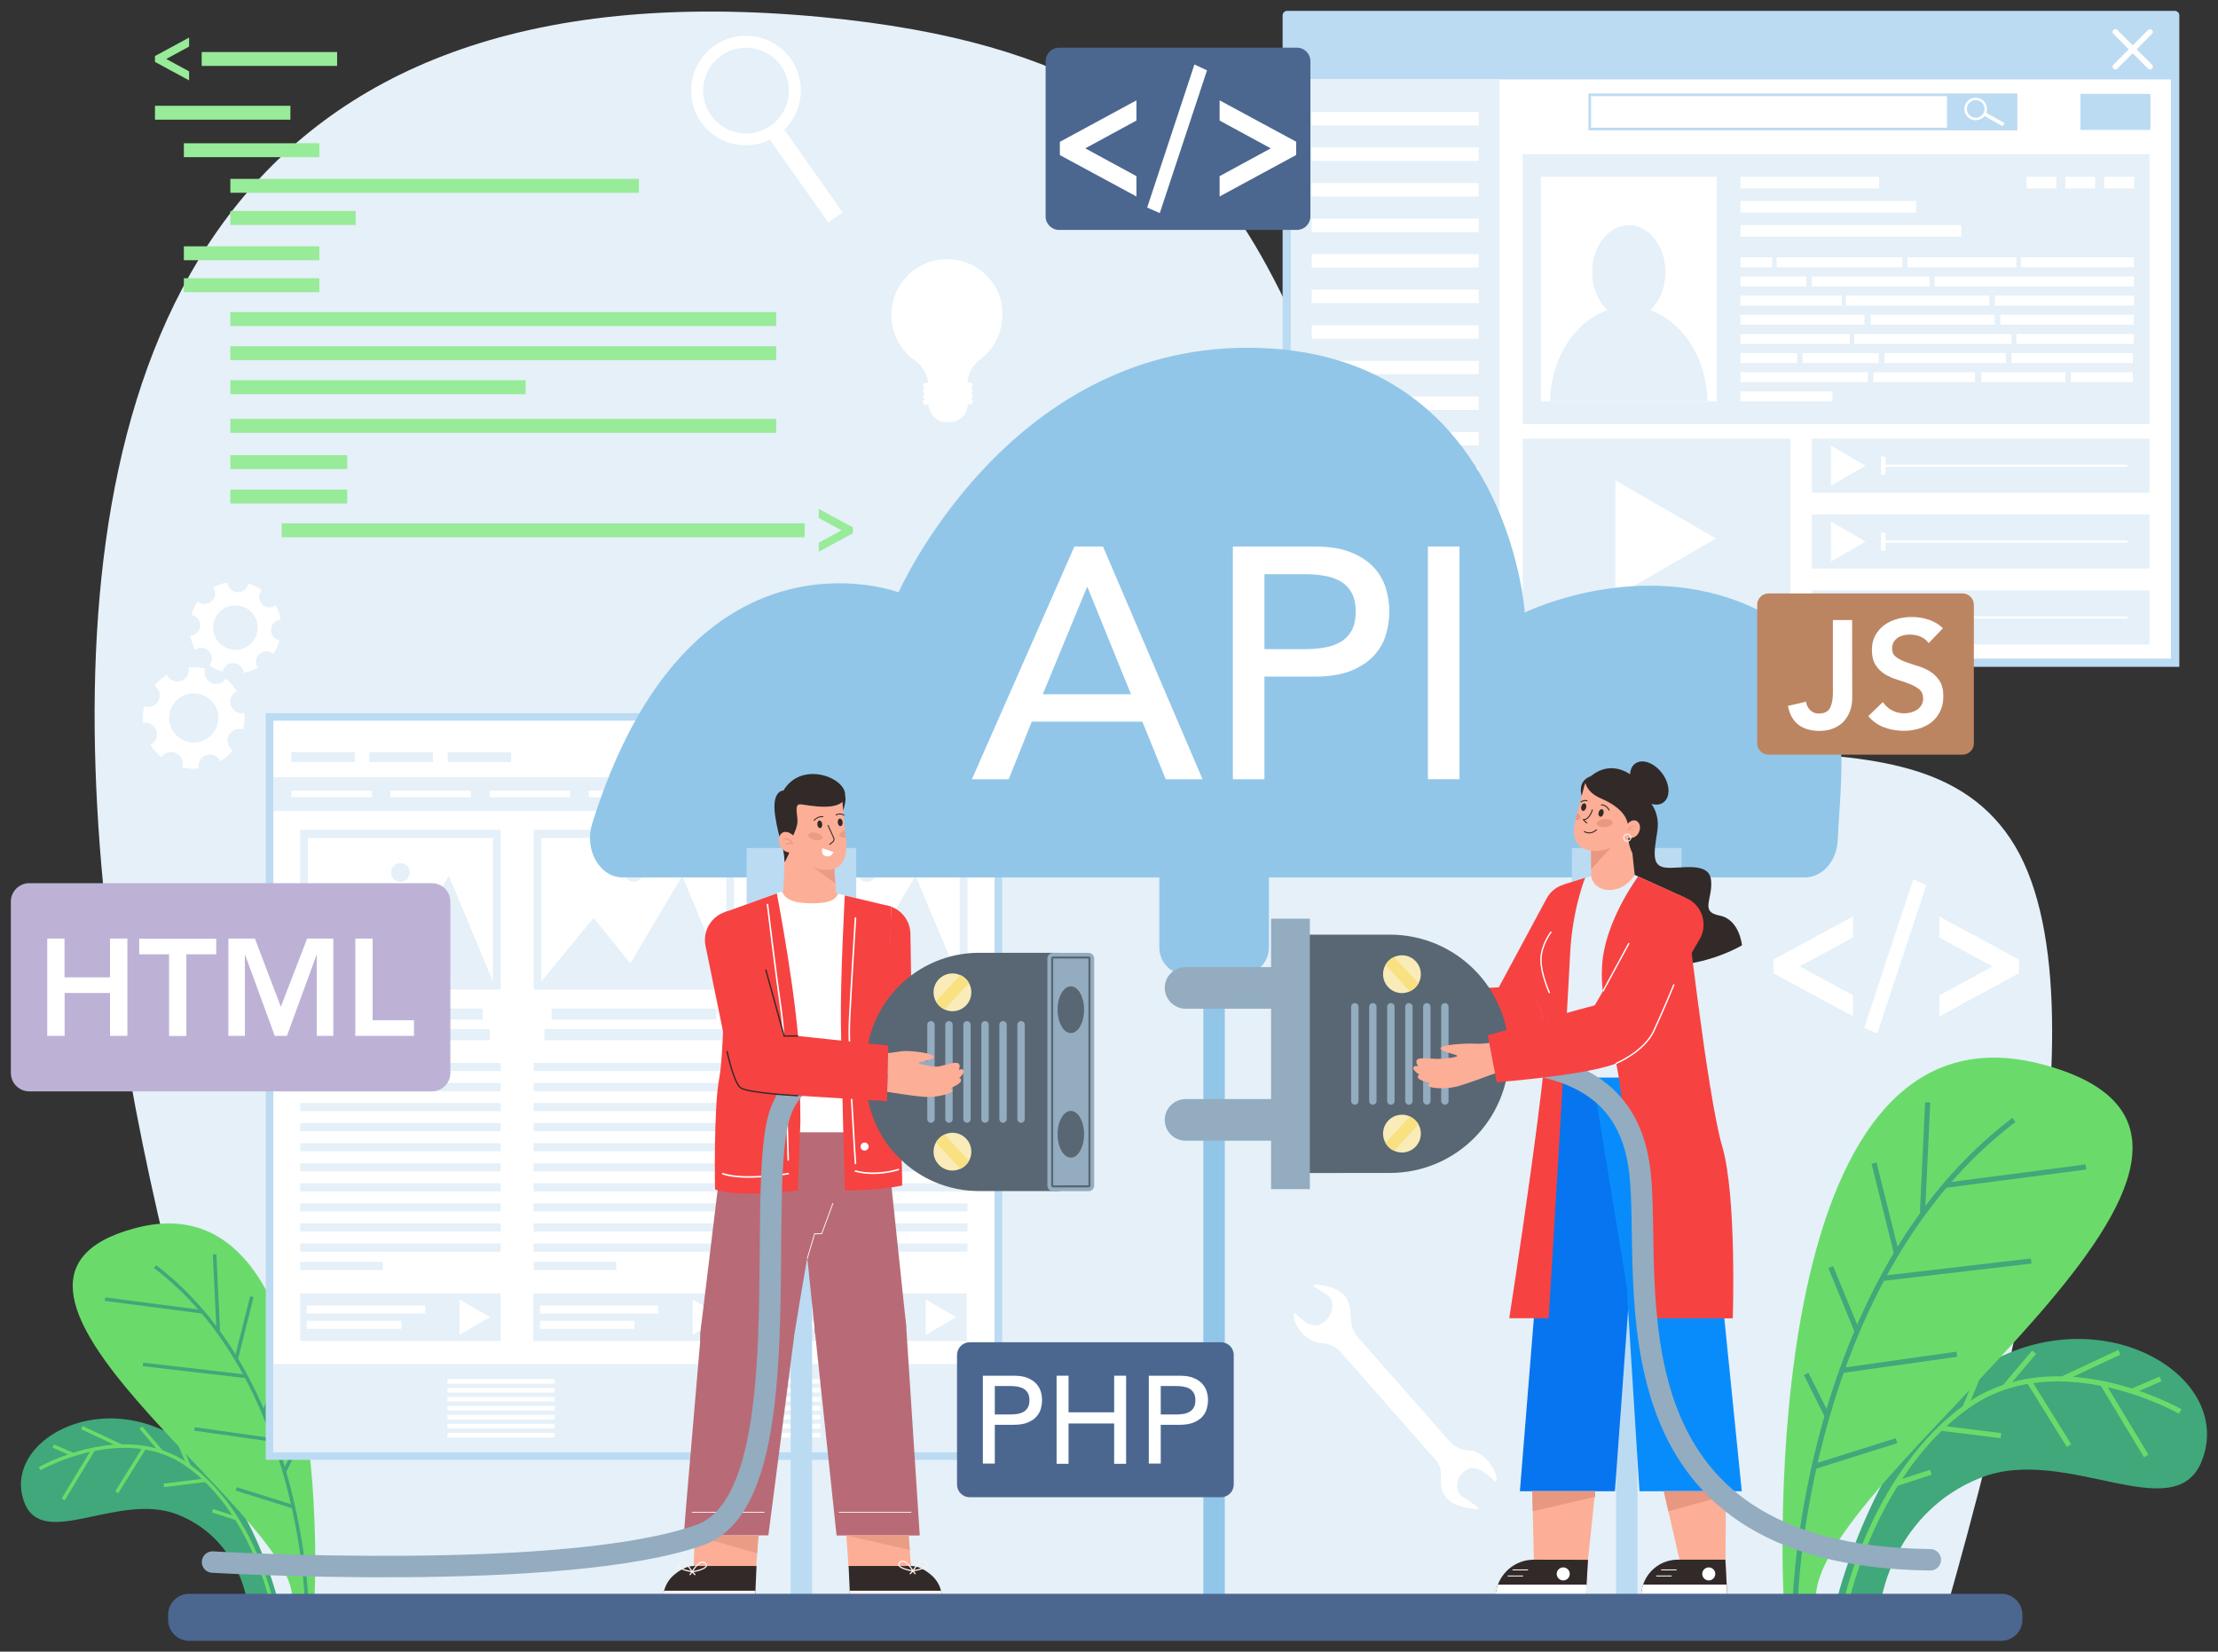 <?xml version="1.0" encoding="utf-8"?>
<!-- Generator: Adobe Illustrator 27.7.0, SVG Export Plug-In . SVG Version: 6.00 Build 0)  -->
<svg version="1.1" id="Ñëîé_1" xmlns="http://www.w3.org/2000/svg" xmlns:xlink="http://www.w3.org/1999/xlink" x="0px" y="0px"
	 viewBox="0 0 2042.3 1520.8" style="enable-background:new 0 0 2042.3 1520.8;" xml:space="preserve">
<rect x="0" y="0" width="2042.3" height="1520.8" fill="#333333" stroke="none"/>
<style type="text/css">
	.st0{fill:#E5F0F8;}
	.st1{fill:#40A87B;}
	.st2{fill:none;stroke:#6ADB6A;stroke-width:4.732;stroke-miterlimit:10;}
	.st3{fill:#6ADB6A;}
	.st4{fill:none;stroke:#40A87B;stroke-width:4.732;stroke-miterlimit:10;}
	.st5{fill:none;stroke:#6ADB6A;stroke-width:3.279;stroke-miterlimit:10;}
	.st6{fill:none;stroke:#40A87B;stroke-width:3.279;stroke-miterlimit:10;}
	.st7{fill:#98EB98;}
	.st8{fill:#FFFFFF;}
	.st9{fill:#BBDBF3;}
	.st10{fill:none;stroke:#FFFFFF;stroke-width:5.119;stroke-linecap:round;stroke-linejoin:round;stroke-miterlimit:10;}
	.st11{fill:none;stroke:#BBDBF3;stroke-width:2.409;stroke-miterlimit:10;}
	.st12{fill:#BBDBF3;stroke:#BBDBF3;stroke-width:1.684;stroke-miterlimit:10;}
	.st13{fill:none;stroke:#FFFFFF;stroke-width:2.027;stroke-miterlimit:10;}
	.st14{fill:none;stroke:#E5F0F8;stroke-width:2.751;stroke-miterlimit:10;}
	.st15{fill:#91C6E8;}
	.st16{fill:none;stroke:#BBDBF3;stroke-width:19.727;stroke-linecap:round;stroke-miterlimit:10;}
	.st17{fill:none;stroke:#91C6E8;stroke-width:19.727;stroke-linecap:round;stroke-miterlimit:10;}
	.st18{fill:#F74242;}
	.st19{fill:#FDAE97;}
	.st20{fill:#322A28;}
	.st21{fill:#0775EF;}
	.st22{fill:#332B27;}
	.st23{fill:#E89780;}
	.st24{fill:none;stroke:#E89780;stroke-width:0.632;stroke-linecap:round;stroke-linejoin:round;stroke-miterlimit:10;}
	.st25{fill:none;stroke:#332B27;stroke-width:0.938;stroke-miterlimit:10;}
	.st26{fill:#088CFC;}
	.st27{fill:none;stroke:#FFFFFF;stroke-width:0.83;stroke-miterlimit:10;}
	.st28{fill:none;stroke:#FFFFFF;stroke-width:1.263;stroke-miterlimit:10;}
	.st29{fill:none;stroke:#93ACBF;stroke-width:19.727;stroke-linecap:round;stroke-miterlimit:10;}
	.st30{fill:#93ACBF;}
	.st31{fill:#586773;}
	.st32{fill:#F9ECB8;}
	.st33{fill:#F9E181;}
	.st34{fill:#B86B76;}
	.st35{fill:#EA9D85;}
	.st36{fill:none;stroke:#FFFFFF;stroke-width:1.436;stroke-linecap:round;stroke-linejoin:round;stroke-miterlimit:10;}
	.st37{fill:none;stroke:#EA9D85;stroke-width:1.399;stroke-linecap:round;stroke-linejoin:round;stroke-miterlimit:10;}
	.st38{fill:none;stroke:#332B27;stroke-width:0.895;stroke-miterlimit:10;}
	.st39{fill:#FFF1F0;}
	.st40{fill:none;stroke:#FFF1F0;stroke-width:1.108;stroke-linecap:round;stroke-linejoin:round;stroke-miterlimit:10;}
	.st41{fill:none;stroke:#FFFFFF;stroke-width:0.728;stroke-linecap:round;stroke-linejoin:round;stroke-miterlimit:10;}
	.st42{fill:none;stroke:#332B27;stroke-width:1.256;stroke-miterlimit:10;}
	.st43{fill:#4B6790;}
	.st44{fill:#BC8561;}
	.st45{fill:#BDB2D6;}
</style>
<g>
	<path class="st0" d="M251.8,1478.2c0,0-605.5-1568.6,505.6-1462.4c475.9,45.5,387,321.4,597.2,579.5
		c136.2,167.3,398.3,30.4,496.4,176.7c98.2,146.2-17.2,563.1-57.7,706.2L251.8,1478.2L251.8,1478.2z"/>
	<g>
		<path class="st1" d="M1692,1470.5c0,0,42.1-168.1,147.1-219.9s217.1,19.1,188.6,93.8c-24.5,64.4-125.5-14.8-204,16.3
			s-90.9,109.8-90.9,109.8H1692z"/>
		<path class="st2" d="M2007.5,1299.6c0,0-112.7-64.2-196.3-4.8c-83.6,59.4-110.1,175.7-110.1,175.7"/>
		<line class="st2" x1="1989.4" y1="1269.6" x2="1963.1" y2="1281"/>
		<line class="st2" x1="1951.5" y1="1245.1" x2="1899.2" y2="1269.6"/>
		<line class="st2" x1="1873" y1="1245.1" x2="1845.8" y2="1277.2"/>
		<line class="st2" x1="1821.5" y1="1266.6" x2="1809.3" y2="1296.2"/>
		<line class="st2" x1="1976.2" y1="1340.6" x2="1936" y2="1274"/>
		<line class="st2" x1="1905.1" y1="1331" x2="1868.2" y2="1271.7"/>
		<line class="st2" x1="1842.4" y1="1321.9" x2="1786.9" y2="1315"/>
		<line class="st2" x1="1777.8" y1="1355.6" x2="1746" y2="1366"/>
	</g>
	<g>
		<path class="st3" d="M1642.3,1471c0,0-29.7-563.3,239.3-490.7s-209.9,376.2-209.5,490.7H1642.3z"/>
		<path class="st4" d="M1653.2,1471c0,0,9.4-294.3,201.2-439.8"/>
		<line class="st4" x1="1770.2" y1="1116.5" x2="1775" y2="1015"/>
		<line class="st4" x1="1920.7" y1="1074.5" x2="1791.1" y2="1091.4"/>
		<line class="st4" x1="1870.3" y1="1161.1" x2="1733.2" y2="1177.1"/>
		<line class="st4" x1="1801.8" y1="1246.9" x2="1695.9" y2="1261.9"/>
		<line class="st4" x1="1685.7" y1="1166.7" x2="1710" y2="1225.7"/>
		<line class="st4" x1="1725.6" y1="1071" x2="1746.3" y2="1154"/>
		<line class="st4" x1="1663.1" y1="1265.1" x2="1682.4" y2="1303.7"/>
		<line class="st4" x1="1746.3" y1="1326.5" x2="1670.4" y2="1350.4"/>
	</g>
	<g>
		<path class="st1" d="M255.1,1470.7c0,0-29.2-116.5-102-152.4c-72.8-35.9-150.4,13.3-130.7,65c17,44.6,86.9-10.2,141.3,11.3
			s63,76.1,63,76.1L255.1,1470.7L255.1,1470.7z"/>
		<path class="st5" d="M36.5,1352.3c0,0,78.1-44.5,136.1-3.4c57.9,41.2,76.3,121.8,76.3,121.8"/>
		<line class="st5" x1="49.1" y1="1331.5" x2="67.3" y2="1339.4"/>
		<line class="st5" x1="75.4" y1="1314.5" x2="111.6" y2="1331.5"/>
		<line class="st5" x1="129.7" y1="1314.5" x2="148.6" y2="1336.7"/>
		<line class="st5" x1="165.4" y1="1329.4" x2="173.9" y2="1349.9"/>
		<line class="st5" x1="58.2" y1="1380.6" x2="86.1" y2="1334.5"/>
		<line class="st5" x1="107.5" y1="1374" x2="133.1" y2="1332.9"/>
		<line class="st5" x1="150.9" y1="1367.7" x2="189.4" y2="1362.9"/>
		<line class="st5" x1="195.7" y1="1391" x2="217.8" y2="1398.2"/>
	</g>
	<g>
		<path class="st3" d="M289.6,1471c0,0,20.6-390.3-165.8-340c-186.4,50.3,145.4,260.7,145.2,340H289.6z"/>
		<path class="st6" d="M282.1,1471c0,0-6.5-203.9-139.4-304.8"/>
		<line class="st6" x1="201" y1="1225.4" x2="197.6" y2="1155"/>
		<line class="st6" x1="96.7" y1="1196.2" x2="186.5" y2="1207.9"/>
		<line class="st6" x1="131.6" y1="1256.3" x2="226.6" y2="1267.3"/>
		<line class="st6" x1="179.1" y1="1315.7" x2="252.5" y2="1326.1"/>
		<line class="st6" x1="259.5" y1="1260.2" x2="242.7" y2="1301"/>
		<line class="st6" x1="231.9" y1="1193.9" x2="217.5" y2="1251.4"/>
		<line class="st6" x1="275.2" y1="1328.4" x2="261.8" y2="1355.1"/>
		<line class="st6" x1="217.5" y1="1370.9" x2="270.1" y2="1387.4"/>
	</g>
	<g>
		<path class="st7" d="M142.7,57v-5.4l31.4-17v8.3l-21,11.4l21,11.4V74L142.7,57z"/>
		<path class="st7" d="M753.9,508v-8.3l21-11.4l-21-11.4v-8.3l31.4,17v5.4L753.9,508z"/>
		<rect x="185.7" y="47.9" class="st7" width="124.7" height="12.8"/>
		<rect x="142.7" y="97.4" class="st7" width="124.7" height="12.8"/>
		<rect x="169.3" y="131.9" class="st7" width="124.7" height="12.8"/>
		<rect x="169.3" y="226.8" class="st7" width="124.7" height="12.8"/>
		<rect x="169.3" y="256.2" class="st7" width="124.7" height="12.8"/>
		<rect x="212.1" y="164.7" class="st7" width="376.2" height="12.8"/>
		<rect x="212.1" y="287.4" class="st7" width="502.6" height="12.8"/>
		<rect x="212.1" y="385.7" class="st7" width="502.6" height="12.8"/>
		<rect x="259.4" y="481.9" class="st7" width="481.5" height="12.8"/>
		<rect x="212.1" y="419.1" class="st7" width="107.6" height="12.8"/>
		<rect x="212.1" y="450.8" class="st7" width="107.6" height="12.8"/>
		<rect x="212.1" y="318.8" class="st7" width="502.6" height="12.8"/>
		<rect x="212.1" y="350.1" class="st7" width="271.9" height="12.8"/>
		<rect x="212.1" y="194.3" class="st7" width="115.4" height="12.8"/>
	</g>
	<path class="st8" d="M914.2,260.5c-9.8-14-26.5-22.9-45.1-21.8c-0.6,0-1.1,0.1-1.7,0.1c-25.3,2.3-45.4,23.2-46.6,48.6
		c-0.5,10,1.9,19.3,6.3,27.3c2.1,3.9,4.7,7.4,7.7,10.6v0c2.4,2.5,5,4.7,7.8,6.7c6.8,4.8,11.1,12.3,12.1,20.5l-2.4,0
		c-0.7,0-1.3,0.3-1.8,0.8c-0.1,0.1-0.2,0.2-0.2,0.3c-0.3,0.4-0.5,0.9-0.5,1.5c0,1.4,1.2,2.5,2.5,2.5c-0.7,0-1.3,0.3-1.8,0.8
		c0,0-0.1,0.1-0.1,0.1c-0.4,0.5-0.6,1-0.6,1.6c0,1.4,1.2,2.5,2.5,2.5c-0.7,0-1.3,0.3-1.8,0.8c-0.1,0.1-0.1,0.2-0.2,0.2
		c-0.3,0.4-0.5,1-0.5,1.5c0,1.4,1.2,2.5,2.5,2.5c-0.7,0-1.3,0.3-1.8,0.8c0,0-0.1,0.1-0.1,0.1c-0.4,0.4-0.6,1-0.6,1.7
		c0,1.4,1.2,2.5,2.5,2.5l2.6,0c0,0.6,0.1,1.2,0.2,1.8c0.3,2.1,1.1,4,2.1,5.8l0,0c0.2,0.3,0.4,0.7,0.6,1c0.1,0.2,0.2,0.3,0.3,0.5
		c0.2,0.2,0.3,0.4,0.5,0.6c0.1,0.1,0.2,0.3,0.4,0.4c0.2,0.2,0.4,0.4,0.6,0.7c0.1,0.1,0.2,0.2,0.3,0.3c0.3,0.3,0.6,0.6,0.9,0.8
		c0.1,0.1,0.2,0.2,0.3,0.3c0.2,0.2,0.5,0.4,0.7,0.6c0.1,0.1,0.2,0.2,0.4,0.3c0.3,0.2,0.6,0.4,0.9,0.6c0.1,0,0.1,0.1,0.2,0.1
		c0.4,0.2,0.8,0.4,1.1,0.6c0.1,0.1,0.2,0.1,0.4,0.2c0.3,0.1,0.6,0.3,0.9,0.4c0.1,0.1,0.3,0.1,0.4,0.1c0.4,0.1,0.8,0.3,1.1,0.4
		c0,0,0.1,0,0.1,0c0.4,0.1,0.9,0.2,1.3,0.3c0.1,0,0.3,0,0.4,0.1c0.3,0.1,0.7,0.1,1,0.1c0.1,0,0.3,0,0.4,0c0.5,0,0.9,0,1.4,0l2.8,0
		c4.6-0.1,8.8-2,11.8-5.1c2.5-2.5,4.1-5.8,4.6-9.4c0-0.3,0.1-0.6,0.1-1c0-0.3,0-0.6,0-0.9c0,0,0,0,0,0l2.3,0c0.7,0,1.3-0.3,1.8-0.8
		c0.5-0.5,0.7-1.1,0.7-1.8c0-0.6-0.3-1.2-0.7-1.7c-0.5-0.5-1.1-0.8-1.9-0.8c0.7,0,1.3-0.3,1.8-0.8c0.5-0.5,0.7-1.1,0.7-1.8
		c0-0.6-0.2-1.1-0.6-1.5c-0.5-0.6-1.2-1-2-0.9c0.7,0,1.3-0.3,1.8-0.8c0.5-0.5,0.7-1.1,0.7-1.8c0-0.6-0.2-1.2-0.6-1.6
		c-0.5-0.5-1.2-0.9-1.9-0.8c0.7,0,1.3-0.3,1.8-0.8c0.5-0.5,0.7-1.1,0.7-1.8c0-0.6-0.2-1.1-0.5-1.5c-0.5-0.6-1.2-1-2-1l-2.4,0
		c0.7-8.2,4.8-15.9,11.5-20.9c12.8-9.5,20.9-24.8,20.7-41.9C923.3,278.5,919.9,268.6,914.2,260.5z"/>
	<g>
		<path class="st9" d="M1181,614V14.2c0-2.3,1.9-4.2,4.2-4.2h817.3c2.3,0,4.2,1.9,4.2,4.2V614L1181,614L1181,614z"/>
		<rect x="1188.6" y="17.7" class="st8" width="810.4" height="588.7"/>
		<rect x="1185.2" y="13.3" class="st9" width="817.4" height="59.8"/>
		<g>
			<line class="st10" x1="1947.8" y1="61.4" x2="1979.7" y2="29.4"/>
			<line class="st10" x1="1979.7" y1="61.4" x2="1947.8" y2="29.4"/>
		</g>
		<rect x="1188.6" y="73.1" class="st0" width="192.1" height="533.2"/>
		<rect x="1207.8" y="103.1" class="st8" width="153.8" height="12.4"/>
		<rect x="1207.8" y="135.8" class="st8" width="153.8" height="12.4"/>
		<rect x="1207.8" y="168.5" class="st8" width="153.8" height="12.4"/>
		<rect x="1207.8" y="201.3" class="st8" width="153.8" height="12.4"/>
		<rect x="1207.8" y="234" class="st8" width="153.8" height="12.4"/>
		<rect x="1207.8" y="266.7" class="st8" width="153.8" height="12.4"/>
		<rect x="1207.8" y="299.5" class="st8" width="153.8" height="12.4"/>
		<g>
			<rect x="1402.1" y="403.9" class="st0" width="246.4" height="189.5"/>
			<polygon class="st8" points="1580.1,495.8 1487.4,442.3 1487.4,549.3 			"/>
			<rect x="1402.1" y="583.1" class="st8" width="246.4" height="10.3"/>
			<rect x="1402.1" y="583.1" class="st0" width="121" height="10.3"/>
			<path class="st8" d="M1531.9,593.4h-15.3c-2.8,0-5.2-2.3-5.2-5.2l0,0c0-2.8,2.3-5.2,5.2-5.2h15.3c2.8,0,5.2,2.3,5.2,5.2l0,0
				C1537,591.1,1534.7,593.4,1531.9,593.4z"/>
		</g>
		<rect x="1207.8" y="332.2" class="st8" width="153.8" height="12.4"/>
		<rect x="1207.8" y="365" class="st8" width="153.8" height="12.4"/>
		<rect x="1207.8" y="397.7" class="st8" width="153.8" height="12.4"/>
		<rect x="1207.8" y="430.4" class="st8" width="153.8" height="12.4"/>
		<rect x="1207.8" y="463.2" class="st8" width="153.8" height="12.4"/>
		<g>
			<rect x="1402.1" y="142" class="st0" width="577.1" height="248.5"/>
			<g>
				<rect x="1418.8" y="162.8" class="st8" width="162" height="206.8"/>
				<ellipse class="st0" cx="1499.8" cy="250.5" rx="33.7" ry="43.2"/>
				<path class="st0" d="M1572.2,369.6h-144.9c1-48.5,33.1-87.4,72.4-87.4C1539.1,282.3,1571.2,321.2,1572.2,369.6z"/>
			</g>
			<rect x="1602.5" y="162.8" class="st8" width="127.8" height="10.7"/>
			<rect x="1937.5" y="162.8" class="st8" width="27.5" height="10.7"/>
			<rect x="1901.7" y="162.8" class="st8" width="27.5" height="10.7"/>
			<rect x="1865.9" y="162.8" class="st8" width="27.5" height="10.7"/>
			<rect x="1602.5" y="207.3" class="st8" width="203.5" height="10.7"/>
			<rect x="1602.5" y="185" class="st8" width="161.9" height="10.7"/>
			<g>
				<rect x="1602.5" y="236.9" class="st8" width="29.3" height="9.2"/>
				<rect x="1635.9" y="236.9" class="st8" width="115.8" height="9.2"/>
				<rect x="1756.4" y="236.9" class="st8" width="100.3" height="9.2"/>
				<rect x="1860.8" y="236.9" class="st8" width="104.2" height="9.2"/>
				<rect x="1602.5" y="254.5" class="st8" width="60.8" height="9.2"/>
				<rect x="1668.1" y="254.5" class="st8" width="108.7" height="9.2"/>
				<rect x="1781.4" y="254.5" class="st8" width="183.5" height="9.2"/>
				<rect x="1602.5" y="272.2" class="st8" width="93.3" height="9.2"/>
				<rect x="1699.7" y="272.2" class="st8" width="132.1" height="9.2"/>
				<rect x="1836.8" y="272.2" class="st8" width="128.2" height="9.2"/>
				<rect x="1602.5" y="289.8" class="st8" width="114.3" height="9.2"/>
				<rect x="1722.4" y="289.8" class="st8" width="114.3" height="9.2"/>
				<rect x="1841.8" y="289.8" class="st8" width="123" height="9.2"/>
				<rect x="1602.5" y="307.5" class="st8" width="100.7" height="9.2"/>
				<rect x="1707.4" y="307.5" class="st8" width="144.8" height="9.2"/>
				<rect x="1856.7" y="307.5" class="st8" width="108.1" height="9.2"/>
				<rect x="1602.5" y="325.1" class="st8" width="52.3" height="9.2"/>
				<rect x="1659.7" y="325.1" class="st8" width="70.2" height="9.2"/>
				<rect x="1735.3" y="325.1" class="st8" width="111.7" height="9.2"/>
				<rect x="1852.2" y="325.1" class="st8" width="111.7" height="9.2"/>
				<rect x="1602.5" y="342.7" class="st8" width="117.4" height="9.2"/>
				<rect x="1725" y="342.7" class="st8" width="93.5" height="9.2"/>
				<rect x="1824.4" y="342.7" class="st8" width="77.5" height="9.2"/>
				<rect x="1906.8" y="342.7" class="st8" width="57.1" height="9.2"/>
				<rect x="1602.5" y="360.4" class="st8" width="84.8" height="9.2"/>
			</g>
		</g>
		<rect x="1463.8" y="87.3" class="st11" width="392.5" height="31.5"/>
		<rect x="1793.6" y="87.3" class="st12" width="62.8" height="31.5"/>
		<rect x="1916.4" y="87.3" class="st12" width="62.8" height="31.5"/>
		<path class="st8" d="M1814.1,109.4c4.5,2.5,10.1,1.3,13.2-2.6l16.8,9.4l1.6-2.9l-16.8-9.4c1.7-4.7-0.1-10.1-4.7-12.6
			c-5-2.8-11.4-1-14.2,4S1809.1,106.6,1814.1,109.4z M1823.2,93.2c3.9,2.2,5.3,7.2,3.1,11.1c-2.2,3.9-7.2,5.3-11.1,3.1
			c-3.9-2.2-5.3-7.1-3.1-11.1C1814.3,92.5,1819.2,91,1823.2,93.2z"/>
		<g>
			<rect x="1668.3" y="543.6" class="st0" width="310.9" height="49.8"/>
			<polygon class="st8" points="1717.8,568.5 1685.9,550.1 1685.9,586.9 			"/>
			<line class="st13" x1="1732" y1="568.5" x2="1958.9" y2="568.5"/>
			<rect x="1732" y="560.1" class="st8" width="4.2" height="16.8"/>
		</g>
		<g>
			<rect x="1668.3" y="473.7" class="st0" width="310.9" height="49.8"/>
			<polygon class="st8" points="1717.8,498.7 1685.9,480.2 1685.9,517.1 			"/>
			<line class="st13" x1="1732" y1="498.7" x2="1958.9" y2="498.7"/>
			<rect x="1732" y="490.3" class="st8" width="4.2" height="16.8"/>
		</g>
		<g>
			<rect x="1668.3" y="403.9" class="st0" width="310.9" height="49.8"/>
			<polygon class="st8" points="1717.8,428.8 1685.9,410.4 1685.9,447.2 			"/>
			<line class="st13" x1="1732" y1="428.8" x2="1958.9" y2="428.8"/>
			<rect x="1732" y="420.4" class="st8" width="4.2" height="16.8"/>
		</g>
	</g>
	<path class="st8" d="M1373.3,1349.3c-7.4-10.7-15.3-13.7-21.7-13.9c-1.4,0-2.7-0.3-4.1-0.6c-5.2-1.3-9.8-4.3-13.4-8.4l-84-95.4
		c-11.1-14-2.2-24.6-11.3-37c-6.7-9.2-21.9-11-28.3-11.4c-1-0.1-1.5,1.2-0.7,1.8c3.2,2.5,8.8,5.6,12.9,8.4c5.8,4.1,6.6,18-5.4,25.7
		c-9.7,6.3-19.8-4.7-24.2-9c-0.7-0.7-1.8-0.2-1.9,0.8c0,2.8,0.7,7.6,4.8,13.4c7.4,10.7,16.7,13.1,23.2,13.3c2.7,0.1,5.5,1.2,7.9,2.4
		c3.2,1.7,6,4,8.4,6.7l86.6,98.4c1.8,2.1,3.2,4.6,3.9,7.2c2.4,9.2-2,17,4.7,26.2c6.7,9.2,23.2,11.4,29.6,11.8c1,0.1,1.5-1.2,0.7-1.8
		c-3.2-2.5-10.7-7.4-14.8-10.2c-5.8-4.1-7.8-16.5,4.2-24.3c9.7-6.3,21.5,6.3,25.8,10.6c0.7,0.7,1.8,0.2,1.9-0.8
		C1378.2,1360.6,1377.4,1355.2,1373.3,1349.3z"/>
	<g>
		<rect x="244.7" y="656.7" class="st9" width="678.1" height="687.5"/>
		<rect x="251.7" y="663.6" class="st8" width="664" height="673.6"/>
		<rect x="268.2" y="692.6" class="st0" width="58.5" height="9.1"/>
		<polygon class="st0" points="474.5,715.7 397.1,715.7 251.7,715.7 251.7,746.7 915.7,746.7 915.7,715.7 		"/>
		<rect x="340.2" y="692.6" class="st0" width="58.5" height="9.1"/>
		<rect x="412.2" y="692.6" class="st0" width="58.5" height="9.1"/>
		<rect x="268.2" y="728" class="st8" width="74.2" height="6.1"/>
		<rect x="359.5" y="728" class="st8" width="74.2" height="6.1"/>
		<rect x="450.8" y="728" class="st8" width="74.2" height="6.1"/>
		<rect x="542" y="728" class="st8" width="74.2" height="6.1"/>
		<rect x="708.8" y="682" class="st14" width="85.1" height="27.8"/>
		<rect x="805.7" y="682" class="st0" width="85.1" height="27.8"/>
		<g>
			<rect x="276.5" y="764.1" class="st0" width="184.5" height="147"/>
			<rect x="283.5" y="771.5" class="st8" width="170.4" height="132.2"/>
			<polygon class="st0" points="283.5,903.7 331.7,845.2 365.5,887.1 413.3,806.5 453.9,903.7 			"/>
			<ellipse class="st0" cx="368.7" cy="803.4" rx="8.6" ry="8.6"/>
		</g>
		<g>
			<rect x="491.4" y="764.1" class="st0" width="184.5" height="147"/>
			<rect x="498.4" y="771.5" class="st8" width="170.4" height="132.2"/>
			<polygon class="st0" points="498.4,903.7 546.6,845.2 580.4,887.1 628.2,806.5 668.8,903.7 			"/>
			<ellipse class="st0" cx="583.5" cy="803.3" rx="8.6" ry="8.6"/>
		</g>
		<g>
			<rect x="706.3" y="764.1" class="st0" width="184.5" height="147"/>
			<rect x="713.3" y="771.5" class="st8" width="170.4" height="132.2"/>
			<polygon class="st0" points="713.3,903.7 761.5,845.2 795.3,887.1 843.1,806.5 883.7,903.7 			"/>
			<ellipse class="st0" cx="798.5" cy="803.3" rx="8.6" ry="8.6"/>
		</g>
		<rect x="293" y="928.6" class="st0" width="151.5" height="10.2"/>
		<rect x="286.5" y="947.6" class="st0" width="164.5" height="10.2"/>
		<rect x="276.5" y="978.7" class="st0" width="184.5" height="7.5"/>
		<rect x="276.5" y="997.2" class="st0" width="184.5" height="7.5"/>
		<rect x="276.5" y="1015.6" class="st0" width="184.5" height="7.5"/>
		<rect x="276.5" y="1034.1" class="st0" width="184.5" height="7.5"/>
		<rect x="276.5" y="1052.6" class="st0" width="184.5" height="7.5"/>
		<rect x="276.5" y="1071.1" class="st0" width="184.5" height="7.5"/>
		<rect x="276.5" y="1089.5" class="st0" width="184.5" height="7.5"/>
		<rect x="276.5" y="1108" class="st0" width="184.5" height="7.5"/>
		<rect x="276.5" y="1126.5" class="st0" width="184.5" height="7.5"/>
		<rect x="276.5" y="1145" class="st0" width="184.5" height="7.5"/>
		<rect x="276.5" y="1161.9" class="st0" width="76" height="7.5"/>
		<rect x="722.8" y="928.6" class="st0" width="151.5" height="10.2"/>
		<rect x="716.2" y="947.6" class="st0" width="164.5" height="10.2"/>
		<rect x="706.3" y="978.7" class="st0" width="184.5" height="7.5"/>
		<rect x="706.3" y="997.2" class="st0" width="184.5" height="7.5"/>
		<rect x="706.3" y="1015.6" class="st0" width="184.5" height="7.5"/>
		<rect x="706.3" y="1034.1" class="st0" width="184.5" height="7.5"/>
		<rect x="706.3" y="1052.6" class="st0" width="184.5" height="7.5"/>
		<rect x="706.3" y="1071.1" class="st0" width="184.5" height="7.5"/>
		<rect x="706.3" y="1089.5" class="st0" width="184.5" height="7.5"/>
		<rect x="706.3" y="1108" class="st0" width="184.5" height="7.5"/>
		<rect x="706.3" y="1126.5" class="st0" width="184.5" height="7.5"/>
		<rect x="706.3" y="1145" class="st0" width="184.5" height="7.5"/>
		<rect x="706.3" y="1161.9" class="st0" width="76" height="7.5"/>
		<rect x="507.9" y="928.6" class="st0" width="151.5" height="10.2"/>
		<rect x="501.4" y="947.6" class="st0" width="164.5" height="10.2"/>
		<rect x="491.4" y="978.7" class="st0" width="184.5" height="7.5"/>
		<rect x="491.4" y="997.2" class="st0" width="184.5" height="7.5"/>
		<rect x="491.4" y="1015.6" class="st0" width="184.5" height="7.5"/>
		<rect x="491.4" y="1034.1" class="st0" width="184.5" height="7.5"/>
		<rect x="491.4" y="1052.6" class="st0" width="184.5" height="7.5"/>
		<rect x="491.4" y="1071.1" class="st0" width="184.5" height="7.5"/>
		<rect x="491.4" y="1089.5" class="st0" width="184.5" height="7.5"/>
		<rect x="491.4" y="1108" class="st0" width="184.5" height="7.5"/>
		<rect x="491.4" y="1126.5" class="st0" width="184.5" height="7.5"/>
		<rect x="491.4" y="1145" class="st0" width="184.5" height="7.5"/>
		<rect x="491.4" y="1161.9" class="st0" width="76" height="7.5"/>
		<rect x="276.5" y="1190.9" class="st0" width="184.5" height="43.8"/>
		<polygon class="st8" points="451.3,1212.8 423.1,1196.5 423.1,1229.1 		"/>
		<g>
			<rect x="282.5" y="1202" class="st8" width="109" height="7.5"/>
			<rect x="282.5" y="1216.1" class="st8" width="87.1" height="7.5"/>
		</g>
		<rect x="491.1" y="1190.9" class="st0" width="184.5" height="43.8"/>
		<polygon class="st8" points="666,1212.8 637.8,1196.5 637.8,1229.1 		"/>
		<g>
			<rect x="497.2" y="1202" class="st8" width="109" height="7.5"/>
			<rect x="497.2" y="1216.1" class="st8" width="87" height="7.5"/>
		</g>
		<rect x="705.7" y="1190.9" class="st0" width="184.5" height="43.8"/>
		<polygon class="st8" points="880.6,1212.8 852.4,1196.5 852.4,1229.1 		"/>
		<g>
			<rect x="711.8" y="1202" class="st8" width="109" height="7.5"/>
			<rect x="711.8" y="1216.1" class="st8" width="87" height="7.5"/>
		</g>
		<rect x="251.7" y="1256" class="st0" width="664" height="81.3"/>
		<g>
			<rect x="412" y="1269.7" class="st8" width="98.7" height="4.3"/>
			<rect x="412" y="1277.9" class="st8" width="98.7" height="4.3"/>
			<rect x="412" y="1286.2" class="st8" width="98.7" height="4.3"/>
			<rect x="412" y="1294.5" class="st8" width="98.7" height="4.3"/>
			<rect x="412" y="1302.7" class="st8" width="98.7" height="4.3"/>
			<rect x="412" y="1311" class="st8" width="98.7" height="4.3"/>
			<rect x="412" y="1319.3" class="st8" width="98.7" height="4.3"/>
		</g>
		<g>
			<rect x="656.8" y="1269.7" class="st8" width="98.7" height="4.3"/>
			<rect x="656.8" y="1277.9" class="st8" width="98.7" height="4.3"/>
			<rect x="656.8" y="1286.2" class="st8" width="98.7" height="4.3"/>
			<rect x="656.8" y="1294.5" class="st8" width="98.7" height="4.3"/>
			<rect x="656.8" y="1302.7" class="st8" width="98.7" height="4.3"/>
			<rect x="656.8" y="1311" class="st8" width="98.7" height="4.3"/>
			<rect x="656.8" y="1319.3" class="st8" width="98.7" height="4.3"/>
		</g>
	</g>
	<g>
		<path class="st8" d="M241,543.2c-3.9-2.7-8.1-4.7-12.5-5.9c-0.8,4.8-5.1,8.3-10,8s-8.8-4.2-9.1-9c-4.5,0.8-8.9,2.3-13.1,4.6
			c2.8,3.9,2.3,9.4-1.4,12.7c-3.7,3.3-9.2,3.3-12.8,0.1c-2.7,3.9-4.7,8.1-5.9,12.5c4.8,0.8,8.3,5,8,10c-0.3,4.9-4.2,8.8-9,9.1
			c0.8,4.5,2.3,9,4.6,13.1c3.9-2.8,9.4-2.3,12.8,1.4c3.3,3.7,3.3,9.2,0.1,12.8c3.9,2.7,8.1,4.7,12.5,5.9c0.8-4.8,5.1-8.3,10-8
			s8.8,4.2,9.1,9c4.5-0.8,8.9-2.3,13.1-4.6c-2.8-3.9-2.3-9.4,1.4-12.7c3.7-3.3,9.2-3.3,12.8-0.1c2.7-3.9,4.7-8.1,5.9-12.5
			c-4.8-0.8-8.3-5-8-10c0.3-4.9,4.2-8.8,9-9.1c-0.8-4.5-2.3-8.9-4.6-13.1c-3.9,2.8-9.4,2.3-12.8-1.4
			C237.8,552.3,237.8,546.8,241,543.2z M232,564.2c7.6,8.4,6.9,21.3-1.5,28.9s-21.3,6.9-28.9-1.5c-7.6-8.4-6.9-21.3,1.5-28.9
			C211.5,555.1,224.5,555.8,232,564.2z"/>
		<path class="st8" d="M198.7,671.1c-5.5,11.2-19.1,15.8-30.3,10.2c-11.2-5.5-15.8-19.1-10.2-30.3c5.5-11.2,19.1-15.8,30.3-10.2
			C199.7,646.3,204.2,659.8,198.7,671.1z M223.9,671.8c1.2-5.1,1.5-10.2,1-15.3c-5.2,1.1-10.6-1.8-12.3-7c-1.7-5.2,0.7-10.8,5.5-13
			c-2.6-4.3-6-8.2-10.1-11.6c-2.9,4.5-8.8,6.2-13.7,3.8s-7.1-8.1-5.3-13.1c-5.1-1.2-10.2-1.5-15.3-1c1.1,5.2-1.8,10.6-7,12.3
			c-5.2,1.7-10.8-0.7-13-5.6c-4.3,2.7-8.3,6-11.6,10.1c4.5,2.9,6.2,8.8,3.8,13.7c-2.4,4.9-8.1,7.1-13.2,5.3
			c-1.2,5.1-1.5,10.2-1,15.3c5.2-1.1,10.6,1.8,12.3,7c1.7,5.2-0.7,10.8-5.5,13c2.6,4.3,6,8.2,10.1,11.6c2.9-4.5,8.8-6.2,13.7-3.8
			s7.1,8.1,5.3,13.1c5.1,1.2,10.2,1.5,15.3,1c-1.1-5.2,1.8-10.6,7-12.3c5.2-1.7,10.8,0.7,13,5.6c4.3-2.6,8.2-6,11.5-10.1
			c-4.5-2.9-6.2-8.8-3.8-13.7C213.2,672.1,218.9,669.9,223.9,671.8z"/>
	</g>
	<g>
		<path class="st15" d="M573.4,807.9h1088.5c16,0,29.3-14.9,30.2-34c3.3-72,22-170.2-80.6-215.7c-103.2-45.7-207.5,5.8-207.5,5.8
			s-15.9-244.3-256.2-243.8c-221.3,0.4-320.4,225.2-320.4,225.2s-193.2-73-282.2,213.3C537.8,782.5,552.2,807.9,573.4,807.9z"/>
		<path class="st9" d="M763.5,897.4h-51.1c-13.8,0-24.9-11.1-24.9-24.9v-91.7h100.9v91.7C788.4,886.2,777.3,897.4,763.5,897.4z"/>
		<path class="st9" d="M1472.3,897.4h51.1c13.8,0,24.9-11.1,24.9-24.9v-91.7h-100.9v91.7C1447.4,886.2,1458.6,897.4,1472.3,897.4z"
			/>
		<path class="st15" d="M1143.5,897.4h-51.1c-13.8,0-24.9-11.1-24.9-24.9v-91.7h100.9v91.7C1168.4,886.2,1157.2,897.4,1143.5,897.4z
			"/>
		<g>
			<path class="st8" d="M989.3,503.2h26.3l91.7,214.3h-33.9l-21.5-53H950l-21.2,53h-33.9L989.3,503.2z M1041.4,639.2l-40-98.4h-0.6
				l-40.6,98.4H1041.4z"/>
			<path class="st8" d="M1135.2,503.2h75.4c13.7,0,25,1.9,33.9,5.6c8.9,3.7,15.9,8.5,21,14.2s8.7,12.2,10.8,19.4
				c2,7.2,3,14.1,3,20.7c0,6.7-1,13.6-3,20.7c-2,7.2-5.6,13.6-10.8,19.4c-5.1,5.8-12.2,10.5-21,14.2c-8.9,3.7-20.2,5.6-33.9,5.6
				h-46.3v94.5h-29.1L1135.2,503.2L1135.2,503.2z M1164.3,597.7h38.1c5.7,0,11.2-0.5,16.8-1.4c5.5-0.9,10.5-2.6,14.8-5
				c4.3-2.4,7.8-5.9,10.4-10.4c2.6-4.5,3.9-10.4,3.9-17.7c0-7.3-1.3-13.2-3.9-17.7c-2.6-4.5-6.1-8-10.4-10.4
				c-4.3-2.4-9.3-4.1-14.8-5c-5.6-0.9-11.2-1.4-16.8-1.4h-38.1V597.7z"/>
			<path class="st8" d="M1314.8,503.2h29.1v214.3h-29.1V503.2z"/>
		</g>
		<line class="st16" x1="1497.9" y1="839.1" x2="1497.9" y2="1478.2"/>
		<line class="st17" x1="1117.9" y1="839.1" x2="1117.9" y2="1478.2"/>
		<line class="st16" x1="737.9" y1="839.1" x2="737.9" y2="1478.2"/>
	</g>
	<g>
		<path class="st18" d="M1382.8,960.1L1382.8,960.1c12.9,6.9,29.1,2.1,36-10.8l52.1-96.8c6.9-12.9,2.1-29.1-10.8-36l0,0
			c-12.9-6.9-29.1-2.1-36,10.8l-52.1,96.8C1365,937,1369.9,953.2,1382.8,960.1z"/>
		<path class="st19" d="M1420,942.3c1.4-14.6-8-27.6-20.9-28.8l-112.7,4.2c-3.8-0.7-8.1-1.6-11.6-2.9c-8.1-2.8-30.9-8-31.6-4.7
			c-0.7,3.3,14.2,10,12.8,11.1c-1.4,1.1-13.5-1.2-18.6-2.6c-5.1-1.4-15.5-6.2-17.9-4.3s-0.6,6.1-0.6,6.1s-3.7-2.3-4.7,0.3
			c-1,2.6,4,7.6,4,7.6s-2-1.5-2.3,1.7c-0.4,3.2,9.6,8.1,9.6,8.1s-2.2-0.2-2.2,2.2c0,2.4,13.8,7.4,24.5,7.8
			c9.5,0.3,32.3-1.5,37.1-1.9l109.2,20.4C1406.9,967.9,1418.6,956.9,1420,942.3z"/>
		<path class="st20" d="M1515.6,734.6c0,0,13.7,10.3,10.4,31c-3.3,20.8-5.1,32,8,33.3s39.6-6.2,41.5,11.4s-10.7,29.2,7.8,32.7
			s20.7,27.4,20.7,27.4s-66.8,40.7-129.1,1.5s5.1-64.6,5.1-64.6L1515.6,734.6z"/>
		<path class="st21" d="M1501.2,992.3c17.4,22.8,24,70,12.9,120.9c-11.1,50.9-14.8,84.4-14.8,84.4c-2.9,23.6-24.3,40.3-47.9,37.4
			c-23.6-2.9-40.3-24.3-37.4-47.9l17.7-194.8L1501.2,992.3L1501.2,992.3z"/>
		<path class="st0" d="M1505,805.5l46.5,21.1c0,0-10.3,119.8-11.4,132.9s2.9,32.9,2.9,32.9h-111.5c0,0,1.3-64.2-6.1-82.1
			c-5.1-12.1-8.6-19.5-5.6-33.4c2.9-13.9,24.5-38.5,21-62.5l24.3-7.8L1505,805.5z"/>
		<path class="st18" d="M1473.8,969.5L1473.8,969.5c12.7,7.3,29,2.9,36.3-9.7l55-95.2c7.3-12.7,2.9-29-9.7-36.3l0,0
			c-12.7-7.3-29-2.9-36.3,9.7l-55,95.2C1456.8,945.8,1461.2,962.2,1473.8,969.5z"/>
		<path class="st22" d="M1457.2,735c0,0-6.9-15.3,8.1-20.6L1457.2,735z"/>
		<path class="st19" d="M1505.2,805.5L1505.2,805.5c-0.5,0.9-9,15.1-24.9,13.9c-14.1-1.1-15.2-12.9-15.2-12.9v-54.1h34.4
			L1505.2,805.5z"/>
		<polygon class="st23" points="1465.1,800.3 1489,774.2 1465,783.2 		"/>
		<path class="st19" d="M1488.3,777.7c-10.9,7-24.2,7.6-32.3,2.5c-8.2-5-7.4-17.4-5.3-25.3c0,0,0,0,0-0.1c0.4-1.6,1-3.9,1.7-6.5
			c2.7-10.2,6.6-25.3,6.6-25.3c1.7-8,23.6-26.6,45.9-4.3C1527.1,741.1,1499.2,770.6,1488.3,777.7z"/>
		<path class="st20" d="M1459.6,719.8c0,0,0.7,9.4,14.2,15.2s26.4,15,25.4,29c-1,14,4.1,21.7,4.1,21.7s1.3-17.5,9.5-32.6
			c3.2-5.8,5.7-18-0.4-28.2C1502.7,709,1479.2,697.4,1459.6,719.8z"/>
		<path class="st19" d="M1496.7,761.1c-2.7,4.3-3.4,7.3,0,9.5c3.4,2.1,9,1.4,11.7-3s2.1-9.5-1.3-11.6
			C1503.7,753.9,1499.4,756.8,1496.7,761.1z"/>
		<path class="st24" d="M1504.3,764c-2.8-1.2-5.2,0.1-5.2,0.1c1.7-4.9,7.6-3.2,7.6-3.2"/>
		<path class="st22" d="M1476.5,749.1c-0.5,1.9-1.8,3.2-3.1,2.9s-1.9-2.1-1.4-4c0.5-1.9,1.8-3.2,3.1-2.9
			C1476.3,745.4,1477,747.2,1476.5,749.1z"/>
		<path class="st22" d="M1460.5,743.7c-0.5,1.9-1.8,3.2-3.1,2.9s-1.9-2.1-1.4-4c0.5-1.9,1.8-3.2,3.1-2.9
			C1460.4,740,1461,741.8,1460.5,743.7z"/>
		<path class="st21" d="M1399.5,1373.1h87.5l12.8-175.9l0.3-5.1c0-24.1-19.9-43.6-44.2-42.9c-21.9,0.6-40.3,18.5-41.6,40.4
			L1399.5,1373.1z"/>
		<path class="st25" d="M1481.8,746.2c0,0-2.7-5.7-7.6-5"/>
		<path class="st25" d="M1461.7,737.4c0,0-2.7-1.2-6.3,1.1"/>
		<path class="st26" d="M1509.6,1373.1h94.2l-18.5-183.2l-0.1-0.8c-1.5-22.3-20.4-39.9-43.4-39.9c-24,0-43.5,19.2-43.5,42.9
			c0,1.3,0.1,2.6,0.2,3.9L1509.6,1373.1z"/>
		<path class="st25" d="M1466.3,745.4c0,0-2.5,9.4-8.3,9.3c0,0,1.4,2,3.4,3.2"/>
		<path class="st26" d="M1543,992.3c22.1,18.3,37.2,57.3,37.8,109.4s4.5,85.5,4.5,85.5c2.5,23.6-14.6,44.8-38.3,47.2
			c-23.6,2.5-44.8-14.6-47.2-38.3l-33.4-203.9L1543,992.3L1543,992.3z"/>
		<path class="st18" d="M1508.4,807c0,0-27.3,36.4-32.5,74.8c-5.2,38.4,11.7,81.1,16.3,122.1c4.6,41,27.4,210,27.4,210h75.9
			c0,0,3.8-112.7-9.8-158.7c-13.6-46-34.1-228.6-34.1-228.6L1508.4,807z"/>
		<path class="st25" d="M1458.6,765.5c0,0,5.6,4.1,11.6-1.7"/>
		<path class="st23" d="M1484.9,757.4c0.1,2-3,3.9-7,4.2s-7.4-1.2-7.5-3.2c-0.1-2,3-3.9,7-4.2
			C1481.4,753.9,1484.8,755.4,1484.9,757.4z"/>
		<path class="st23" d="M1454.9,753.8c-0.6,1.1-2.2,1.5-4.2,1.1c0.4-1.6,1-3.9,1.7-6.5C1454.6,750.2,1455.7,752.4,1454.9,753.8z"/>
		<path class="st20" d="M1505.6,703.1c-6.6,4.8-6.1,16.8,1.1,26.6c7.2,9.9,18.4,14,25,9.1s6.1-16.8-1.1-26.6
			S1512.2,698.3,1505.6,703.1z"/>
		<path class="st27" d="M1495.2,770.6c-0.4,1.8,0.7,3.5,2.5,3.9s3.5-0.7,3.9-2.5s-0.7-3.5-2.5-3.9S1495.6,768.9,1495.2,770.6z"/>
		<polygon class="st19" points="1511.3,1467.9 1590.3,1467.9 1590,1460.3 1588.8,1436.2 1589.2,1373.1 1532,1373.1 1546.5,1436.2 		
			"/>
		<polygon class="st19" points="1377.2,1467.9 1460.5,1467.9 1460.7,1460.3 1462.2,1436.2 1468.8,1373.1 1410.9,1373.1 
			1412.4,1436.2 1385.6,1460.3 		"/>
		<path class="st20" d="M1590.3,1467.9h-79c0.2-3.1,0.7-6.1,1.7-8.9c4.5-13.4,17.1-22.9,31.9-22.9h43.8l1.2,22.9l0,1.2
			L1590.3,1467.9z"/>
		<path class="st20" d="M1462.2,1436.2l-1.3,22.9l-0.2,1.2l-0.2,7.6h-83.4l0.4-2.1c0.4-2.4,1-4.6,1.8-6.8
			c2.1-5.7,5.7-10.6,10.2-14.5c6.2-5.3,14.2-8.4,22.9-8.4L1462.2,1436.2L1462.2,1436.2z"/>
		<line class="st27" x1="1543.8" y1="1445.5" x2="1529.5" y2="1445.5"/>
		<line class="st27" x1="1539.3" y1="1451.1" x2="1525" y2="1451.1"/>
		<line class="st27" x1="1407" y1="1445.5" x2="1392.7" y2="1445.5"/>
		<line class="st27" x1="1402.4" y1="1451.1" x2="1388.2" y2="1451.1"/>
		<path class="st8" d="M1567.4,1449.2c0,3.3,2.7,6,6,6s6-2.7,6-6s-2.7-6-6-6C1570.1,1443.2,1567.4,1445.9,1567.4,1449.2z"/>
		<path class="st8" d="M1433.4,1449.2c0,3.3,2.7,6,6,6s6-2.7,6-6s-2.7-6-6-6S1433.4,1445.9,1433.4,1449.2z"/>
		<path class="st18" d="M1459.6,808.2c0,0-12,29.3-13.9,70.8s-19.7,334.8-19.7,334.8h-36.3c0,0,40.2-258.1,35-284.5
			c-5.2-26.4-15.7-41.8-11-58.1c4.6-16.3,27.2-57.1,27.2-57.1L1459.6,808.2z"/>
		<path class="st28" d="M1426.8,914.4c0,0-8.2-17.9-7.9-31.3c0.3-13.5,9.5-25.2,9.5-25.2"/>
		<path class="st8" d="M1460.9,1459.1l-0.4,8.9h-83.4l0.4-2.1c0.4-2.4,1-4.6,1.8-6.8H1460.9z"/>
		<path class="st8" d="M1590.3,1467.9h-79c0.2-3.1,0.7-6.1,1.7-8.9h76.9l0,1.2L1590.3,1467.9z"/>
		<polygon class="st23" points="1536.2,1391.5 1589.2,1377.1 1589.2,1373.1 1532,1373.1 		"/>
		<path class="st29" d="M1323.2,974.9c85.5-0.4,175.7,3.3,186.9,105.2s-39.1,352.5,267.3,356.1"/>
		<polygon class="st23" points="1411.3,1391.5 1468.8,1378.2 1468.8,1373.1 1410.9,1373.1 		"/>
		<path class="st18" d="M1285.3,914.4l-2.1,49.3c0,0,98.4,28.7,125.4,0.8c27-27.9,1.2-56.6-18.3-55.9
			C1370.7,909.3,1285.3,914.4,1285.3,914.4z"/>
		<g>
			<path class="st30" d="M1072.5,909.6L1072.5,909.6c0-10.6,8.6-19.1,19.1-19.1h144.8v38.3h-144.8
				C1081.1,928.7,1072.5,920.1,1072.5,909.6z"/>
			<path class="st30" d="M1072.5,1031.2L1072.5,1031.2c0,10.6,8.6,19.1,19.1,19.1h144.8v-38.3h-144.8
				C1081.1,1012.1,1072.5,1020.6,1072.5,1031.2z"/>
			<path class="st31" d="M1192.2,1080.1V860.6h87.6c60.6,0,109.7,49.1,109.7,109.7l0,0c0,60.6-49.1,109.7-109.7,109.7L1192.2,1080.1
				L1192.2,1080.1z"/>
			<rect x="1170.4" y="845.9" class="st30" width="35.7" height="249"/>
			<path class="st32" d="M1290.9,914.4c-9.6,0-17.4-7.8-17.4-17.4c0-3.1,0.8-6,2.2-8.5c1.8-3.2,4.6-5.8,8-7.3c2.2-1,4.6-1.6,7.2-1.6
				c9.6,0,17.4,7.8,17.4,17.4c0,3.1-0.8,6-2.2,8.5c-1.8,3.2-4.6,5.8-8,7.3C1295.9,913.8,1293.5,914.4,1290.9,914.4z"/>
			<path class="st33" d="M1298.1,912.8l-22.4-24.4c1.8-3.2,4.6-5.8,8-7.3l22.4,24.4C1304.3,908.7,1301.5,911.3,1298.1,912.8z"/>
			<path class="st32" d="M1290.9,1026.4c-9.6,0-17.4,7.8-17.4,17.4c0,3.1,0.8,6,2.2,8.5c1.8,3.2,4.6,5.8,8,7.3
				c2.2,1,4.6,1.6,7.2,1.6c9.6,0,17.4-7.8,17.4-17.4c0-3.1-0.8-6-2.2-8.5c-1.8-3.2-4.6-5.8-8-7.3
				C1295.9,1026.9,1293.5,1026.4,1290.9,1026.4z"/>
			<path class="st33" d="M1298.1,1028l-22.4,24.4c1.8,3.2,4.6,5.8,8,7.3l22.4-24.4C1304.3,1032.1,1301.5,1029.5,1298.1,1028z"/>
			<path class="st30" d="M1244.1,1013.8V927c0-1.9,1.5-3.4,3.4-3.4l0,0c1.9,0,3.4,1.5,3.4,3.4v86.8c0,1.9-1.5,3.4-3.4,3.4l0,0
				C1245.6,1017.2,1244.1,1015.6,1244.1,1013.8z"/>
			<path class="st30" d="M1260.7,1013.8V927c0-1.9,1.5-3.4,3.4-3.4l0,0c1.9,0,3.4,1.5,3.4,3.4v86.8c0,1.9-1.5,3.4-3.4,3.4l0,0
				C1262.2,1017.2,1260.7,1015.6,1260.7,1013.8z"/>
			<path class="st30" d="M1277.3,1013.8V927c0-1.9,1.5-3.4,3.4-3.4l0,0c1.9,0,3.4,1.5,3.4,3.4v86.8c0,1.9-1.5,3.4-3.4,3.4l0,0
				C1278.8,1017.2,1277.3,1015.6,1277.3,1013.8z"/>
			<path class="st30" d="M1293.9,1013.8V927c0-1.9,1.5-3.4,3.4-3.4l0,0c1.9,0,3.4,1.5,3.4,3.4v86.8c0,1.9-1.5,3.4-3.4,3.4l0,0
				C1295.4,1017.2,1293.9,1015.6,1293.9,1013.8z"/>
			<path class="st30" d="M1310.4,1013.8V927c0-1.9,1.5-3.4,3.4-3.4l0,0c1.9,0,3.4,1.5,3.4,3.4v86.8c0,1.9-1.5,3.4-3.4,3.4l0,0
				C1312,1017.2,1310.4,1015.6,1310.4,1013.8z"/>
			<path class="st30" d="M1327,1013.8V927c0-1.9,1.5-3.4,3.4-3.4l0,0c1.9,0,3.4,1.5,3.4,3.4v86.8c0,1.9-1.5,3.4-3.4,3.4l0,0
				C1328.6,1017.2,1327,1015.6,1327,1013.8z"/>
		</g>
		<path class="st19" d="M1301.4,983.4c0.2-2.8,4.5-1.6,4.5-1.6s-2.9-3.5-1.1-6c1.8-2.5,13.1-0.8,18.4-0.8s17.5-1.2,18.6-2.6
			s-15.1-3.8-15.4-7.1c-0.2-3.4,23.1-4.8,31.7-4.3c3.7,0.2,8.1-0.1,11.9-0.5l107.1-35.2c12.7-2.4,25.4,7.5,28.1,21.9
			s-5.5,28.2-18.3,30.6l-110.6,10.6c-4.5,1.7-25.9,9.7-35.1,12.1c-10.4,2.6-25,1.6-25.7-0.7c-0.7-2.3,1.5-2.7,1.5-2.7
			s-10.9-2-11.4-5.1s1.8-2.2,1.8-2.2S1301.2,986.1,1301.4,983.4z"/>
		<path class="st18" d="M1369.9,953.3l8.3,43.2c0,0,94.1-7.3,114.2-19.5s15.6-24.1,12.8-33.5c-2.8-9.5-13.2-22.9-27.3-20.1
			C1463.8,926.2,1369.9,953.3,1369.9,953.3z"/>
		<line class="st28" x1="1475.9" y1="912.8" x2="1500" y2="868.4"/>
		<path class="st28" d="M1487.9,979.2c0,0,25.9-10.6,34.9-30c9-19.4,18.6-42.8,18.6-42.8"/>
	</g>
	<g>
		<path class="st19" d="M956.9,1038.3c-0.8,2.2-15.3,2.1-25.3-1.3c-8.5-2.9-27.3-11.5-32.8-14.1l10.4-33.9
			c3.5,0.6,10.9,1.2,14.2,1.9c8.9,2.1,25.8,9.3,25.3,12.6c-0.4,3.3-15.9,0.2-15,1.7s12.3,7.7,17.5,8.1c5.2,0.5,16.4-0.4,18,2.2
			c1.6,2.6-1.5,5.8-1.5,5.8s4.3-0.8,4.3,1.9c0,2.8-6.3,5.7-6.3,5.7s2.3-0.7,1.6,2.3c-0.8,3.1-11.6,4.2-11.6,4.2
			S957.8,1036.1,956.9,1038.3z"/>
		<path class="st18" d="M911.3,982.3l-106.8-42.9c-12.8-4.7-27.7,3.3-33.1,17.8c-5.4,14.5,0.8,30.3,13.6,35.1l111.2,38.8
			L911.3,982.3z"/>
		<polygon class="st19" points="772.7,863.2 719.1,862.3 721.9,806 723.2,779 723.3,777.7 765.3,760.1 766.7,779.1 767.7,793 		"/>
		<path class="st34" d="M667.8,1037.6l-22.6,186.7c-0.7,4.7-0.7,9.6,0.3,14.6c4.5,23.3,27.1,38.5,50.4,34s32.2-22.5,36.4-49.3
			c8-51.4,36.1-205.6,36.1-205.6L667.8,1037.6z"/>
		<polygon class="st34" points="814.1,1028.2 731.2,1033.7 731.6,1125.5 741.5,1140.1 750.6,1228.6 834.5,1221.9 		"/>
		<path class="st19" d="M746.6,839.7c19.7,0.4,29.3-10.4,31.3-15.1l-8.6-2.3l-48.2-1.5l-5.8,1.9
			C717.8,827.2,726.5,839.2,746.6,839.7z"/>
		<path class="st18" d="M813.5,1008.1l0.3,0c14.8-0.2,26.8-12.6,26.5-27.4l-2-121c-0.2-14.8-12.6-26.8-27.4-26.5l-0.3,0
			c-14.8,0.2-26.8,12.6-26.5,27.4l2,121C786.3,996.4,798.7,1008.3,813.5,1008.1z"/>
		<path class="st8" d="M816.5,962.1l-0.8,80.5H667.2l0.7-202.9l52-18.8c0.6,1.1,1.2,2.2,2,3.3l0.2,0.2c2.8,3.6,8.2,7,23.3,7.3
			c12.6,0.3,18.7-1.5,22.2-3.7l0,0c1.9-1.3,3.4-3.8,4.3-5.1l48.7,11.8l-3.3,102.4L816.5,962.1z"/>
		<path class="st18" d="M777.9,824.5c0,0-4.2,75.1-3.6,118.5c0.6,43.4,3.6,153.1,3.6,153.1s27.5,0.6,52.8-4.5c0,0,0.4-49.7-6.6-84
			c-7-34.3-3.5-172.9-3.5-172.9L777.9,824.5z"/>
		<path class="st18" d="M705.6,1010.3l0.3-0.1c14.5-3,24-17.3,21.1-31.8l-24.2-118.5c-3-14.5-17.3-24-31.8-21.1l-0.3,0.1
			c-14.5,3-24,17.3-21.1,31.8l24.2,118.5C676.8,1003.8,691.1,1013.3,705.6,1010.3z"/>
		<path class="st34" d="M629.6,1413.8l77.9-0.1l23.5-181.4c2.5-23.6-14.7-44.8-38.3-47.3c-23.6-2.5-44.8,14.7-47.3,38.3
			c-0.2,2.1-0.2,4.1-0.2,6.1l-13.6,159.2L629.6,1413.8L629.6,1413.8z"/>
		<path class="st34" d="M750.3,1225.3l20,188.5h76.6l-12.3-189.5c0.1-2-0.5-4.2-0.6-6.3c-2.1-23.7-20.9-41.4-44.6-39.3
			C765.8,1180.8,748.2,1201.6,750.3,1225.3z"/>
		<path class="st20" d="M775.8,747.5c0,0,7.1-17.8-1.6-16.2C765.5,733,775.8,747.5,775.8,747.5z"/>
		<path class="st18" d="M715.3,822.6c0,0,20.3,105.2,21,157.5c0.7,52.3,0.7,52.3,0.7,52.3l-2.3,63.8c0,0-56.5,7-76.3-1.1
			c0,0-1.4-75.7,3.9-102.5c5.3-26.8,5.7-152.9,5.7-152.9L715.3,822.6z"/>
		<polygon class="st35" points="769.2,813.5 739,791.5 767.7,793 		"/>
		<path class="st36" d="M725.8,1080.7c0,0-41.2,6.8-60.3,0"/>
		<path class="st19" d="M775.2,733.5c0,0,1.7,17.9,2.9,30.7l1,10.5c0.8,8.3-0.4,20.9-9.5,24.6c-9.1,3.7-22.3,1.1-32.2-7.8
			c-9.9-8.9-33.9-50.9-7.8-69.8C755.8,702.9,774.2,729.3,775.2,733.5z"/>
		<path class="st36" d="M787.7,845.3c0,0-4.1,65.6-5.5,94.7s5.5,131.3,5.5,131.3"/>
		<path class="st20" d="M722.4,794c0,0,6.8-11.4,6.3-17.6s6.6-13.2,5.5-22.7c-1.1-9.5-1.6-13.5,3.3-13.1s39.7,8.2,40.7-8.2
			c0.9-16.5-40.2-32.4-56.8-4.5c0,0-11-0.5-7.7,22.9C717.1,774.2,722,778.2,722.4,794z"/>
		<path class="st36" d="M706.7,832.9c0,0,7.7,64.3,12.4,96.1s5.5,110,6.7,139"/>
		<g>
			<path class="st19" d="M732.8,771.9c3.7,4.8,4.9,8.3,1.2,11.2s-10.5,2.8-14.2-2s-3.7-11,0-13.9
				C723.6,764.2,729.1,767.1,732.8,771.9z"/>
		</g>
		<path class="st20" d="M752.6,759.2c0.2,1.9,1.3,3.4,2.6,3.3c1.2-0.1,2.1-1.8,1.9-3.7s-1.3-3.4-2.6-3.3
			C753.3,755.6,752.4,757.3,752.6,759.2z"/>
		<path class="st20" d="M775.9,757c0.2,1.9-0.7,3.6-1.9,3.7c-1.2,0.1-2.4-1.3-2.6-3.3c-0.2-1.9,0.7-3.6,1.9-3.7
			S775.7,755.1,775.9,757z"/>
		<path class="st35" d="M757.4,771.6c-0.4,1.8-3.7,2.6-7.4,1.8s-6.2-3-5.8-4.8c0.4-1.8,3.7-2.6,7.4-1.8
			C755.2,767.6,757.8,769.8,757.4,771.6z"/>
		<path class="st35" d="M778.1,764.2l0.7,6.8c-2.9,0.6-5.3,0-5.8-1.4C772.4,767.9,774.7,765.5,778.1,764.2z"/>
		<path class="st37" d="M724,777c3.1-0.9,5.7-0.5,5.7-0.5c-3.3-5-7.3-4-7.3-4"/>
		<path class="st38" d="M762.3,759.7l5.4,11.9c0.5,1.2,0.2,2.6-0.8,3.5l-1.6,1.3l-1.6,1.3"/>
		<path class="st38" d="M749.4,755.6c0,0,3.7-4.5,8.7-3.6"/>
		<path class="st38" d="M777.4,750.8c0,0-3.6-2.8-7.9-0.3"/>
		<polygon class="st19" points="781.4,1443.3 779.3,1413.8 836.7,1413.8 838.9,1443.3 		"/>
		<polygon class="st35" points="837.7,1427.2 779.3,1413.8 836.7,1413.8 		"/>
		<polygon class="st19" points="696.2,1443.3 698.4,1413.8 639.7,1413.8 638.7,1443.3 		"/>
		<polygon class="st35" points="697.2,1430.2 639.7,1413.8 698.4,1413.8 		"/>
		<path class="st20" d="M867.2,1468.1h-84.7l-0.1-3.4l-1-22.8h57.6c7.1,0,13.7,4.2,18.8,8.6c4.2,3.7,7.3,8.6,8.7,14.3
			C866.8,1465.7,867,1466.9,867.2,1468.1z"/>
		<path class="st39" d="M867.2,1468.1h-84.7l-0.1-3.4h84.1C866.8,1465.7,867,1466.9,867.2,1468.1z"/>
		<g>
			<path class="st40" d="M840.7,1446.5c0,0-7.3-12.9-12.3-7.8C823.5,1443.8,840.7,1446.5,840.7,1446.5"/>
			<path class="st40" d="M838.1,1449l2.6-2.6c0,0,7.3-12.9,12.3-7.8c4.9,5.1-12.3,7.8-12.3,7.8"/>
			<line class="st40" x1="842.6" y1="1449" x2="840.7" y2="1446.5"/>
		</g>
		<path class="st20" d="M610.8,1468.1h84.7l0.1-3.4l1-22.8h-57.6c-7.1,0-13.7,4.2-18.8,8.6c-4.2,3.7-7.3,8.6-8.7,14.3
			C611.2,1465.7,611,1466.9,610.8,1468.1z"/>
		<path class="st39" d="M610.8,1468.1h84.7l0.1-3.4h-84.1C611.2,1465.7,611,1466.9,610.8,1468.1z"/>
		<g>
			<path class="st40" d="M637.3,1447.3c0,0,7.3-12.9,12.3-7.8C654.5,1444.6,637.3,1447.3,637.3,1447.3"/>
			<path class="st40" d="M639.9,1449.8l-2.6-2.6c0,0-7.3-12.9-12.3-7.8c-4.9,5.1,12.3,7.8,12.3,7.8"/>
			<line class="st40" x1="635.4" y1="1449.8" x2="637.3" y2="1447.3"/>
		</g>
		<polyline class="st41" points="743.4,1158.6 750.1,1136 756.6,1136 766.9,1108.1 		"/>
		<line class="st41" x1="637.3" y1="1392.5" x2="703.7" y2="1392.5"/>
		<line class="st41" x1="772.6" y1="1392.5" x2="838.9" y2="1392.5"/>
		<path class="st8" d="M757.3,781l10.2,3.6c0,0-2.1,5.2-7.2,3.7C755.2,786.8,757.3,781,757.3,781z"/>
		<path class="st36" d="M827.2,1076.9c0,0-19.8,6.6-39.5,1.4"/>
		<path class="st8" d="M787.7,964c0,2,1.6,3.7,3.7,3.7c2,0,3.7-1.6,3.7-3.7s-1.6-3.7-3.7-3.7C789.4,960.3,787.7,961.9,787.7,964z"/>
		<g>
			<path class="st31" d="M975.7,1096.8V877.3h-74.1c-57.6,0-104.3,46.7-104.3,104.3v10.8c0,57.6,46.7,104.3,104.3,104.3H975.7z"/>
			<path class="st30" d="M1007.5,1091.6v-209c0-2.9-2.3-5.2-5.2-5.2h-32.7c-2.9,0-5.2,2.3-5.2,5.2v209c0,2.9,2.3,5.2,5.2,5.2h32.7
				C1005.2,1096.8,1007.5,1094.4,1007.5,1091.6z"/>
			<path class="st31" d="M1002.2,882.6v208.8h-32.4V882.6H1002.2 M1002.3,880.7h-32.6c-1,0-1.8,0.8-1.8,1.8v209c0,1,0.8,1.8,1.8,1.8
				h32.6c1,0,1.8-0.8,1.8-1.8v-209C1004.2,881.5,1003.3,880.7,1002.3,880.7L1002.3,880.7z"/>
			<path class="st32" d="M877,931.1c9.6,0,17.4-7.8,17.4-17.4c0-3.1-0.8-6-2.2-8.5c-1.8-3.2-4.6-5.8-8-7.3c-2.2-1-4.6-1.6-7.2-1.6
				c-9.6,0-17.4,7.8-17.4,17.4c0,3.1,0.8,6,2.2,8.5c1.8,3.2,4.6,5.8,8,7.3C872,930.5,874.5,931.1,877,931.1z"/>
			<path class="st33" d="M869.8,929.4l22.4-24.4c-1.8-3.2-4.6-5.8-8-7.3l-22.4,24.4C863.6,925.3,866.4,927.9,869.8,929.4z"/>
			<path class="st32" d="M877,1043c9.6,0,17.4,7.8,17.4,17.4c0,3.1-0.8,6-2.2,8.5c-1.8,3.2-4.6,5.8-8,7.3c-2.2,1-4.6,1.6-7.2,1.6
				c-9.6,0-17.4-7.8-17.4-17.4c0-3.1,0.8-6,2.2-8.5c1.8-3.2,4.6-5.8,8-7.3C872,1043.6,874.5,1043,877,1043z"/>
			<path class="st33" d="M869.8,1044.6l22.4,24.4c-1.8,3.2-4.6,5.8-8,7.3l-22.4-24.4C863.6,1048.7,866.4,1046.2,869.8,1044.6z"/>
			<path class="st30" d="M943.6,1030.4v-86.8c0-1.9-1.5-3.4-3.4-3.4l0,0c-1.9,0-3.4,1.5-3.4,3.4v86.8c0,1.9,1.5,3.4,3.4,3.4l0,0
				C942,1033.8,943.6,1032.3,943.6,1030.4z"/>
			<path class="st30" d="M927,1030.4v-86.8c0-1.9-1.5-3.4-3.4-3.4l0,0c-1.9,0-3.4,1.5-3.4,3.4v86.8c0,1.9,1.5,3.4,3.4,3.4l0,0
				C925.4,1033.8,927,1032.3,927,1030.4z"/>
			<path class="st30" d="M910.4,1030.4v-86.8c0-1.9-1.5-3.4-3.4-3.4l0,0c-1.9,0-3.4,1.5-3.4,3.4v86.8c0,1.9,1.5,3.4,3.4,3.4l0,0
				C908.9,1033.8,910.4,1032.3,910.4,1030.4z"/>
			<path class="st30" d="M893.8,1030.4v-86.8c0-1.9-1.5-3.4-3.4-3.4l0,0c-1.9,0-3.4,1.5-3.4,3.4v86.8c0,1.9,1.5,3.4,3.4,3.4l0,0
				C892.3,1033.8,893.8,1032.3,893.8,1030.4z"/>
			<path class="st30" d="M877.2,1030.4v-86.8c0-1.9-1.5-3.4-3.4-3.4l0,0c-1.9,0-3.4,1.5-3.4,3.4v86.8c0,1.9,1.5,3.4,3.4,3.4l0,0
				C875.7,1033.8,877.2,1032.3,877.2,1030.4z"/>
			<path class="st30" d="M860.6,1030.4v-86.8c0-1.9-1.5-3.4-3.4-3.4l0,0c-1.9,0-3.4,1.5-3.4,3.4v86.8c0,1.9,1.5,3.4,3.4,3.4l0,0
				C859.1,1033.8,860.6,1032.3,860.6,1030.4z"/>
			<ellipse class="st31" cx="986" cy="929.7" rx="12.2" ry="21.5"/>
			<ellipse class="st31" cx="986" cy="1044.4" rx="12.2" ry="21.5"/>
		</g>
		<path class="st29" d="M846.9,984.6c0,0-101.8-29.7-127.8,38.3s21,356.1-74.3,390.3c-123.5,44.3-449.1,25.1-449.1,25.1"/>
		<path class="st8" d="M787.7,997.8c0,2,1.6,3.7,3.7,3.7c2,0,3.7-1.6,3.7-3.7c0-2-1.6-3.7-3.7-3.7S787.7,995.7,787.7,997.8z"/>
		<path class="st8" d="M792.4,1055.7c0,2,1.6,3.7,3.7,3.7s3.7-1.6,3.7-3.7s-1.6-3.7-3.7-3.7S792.4,1053.7,792.4,1055.7z"/>
		<path class="st19" d="M877,1004.4c-0.2,2.4-14.1,6.2-24.7,5.6c-8.9-0.4-29.4-3.7-35.4-4.7l0.8-35.5c3.6-0.4,10.8-1.8,14.2-2
			c9.1-0.4,27.4,2,27.8,5.3c0.5,3.3-15.3,4.5-14,5.7s13.9,4,19,3.1c5.1-1,15.7-4.8,17.9-2.7c2.3,2.1,0.1,6,0.1,6s3.9-1.9,4.6,0.7
			c0.8,2.6-4.5,7.2-4.5,7.2s2-1.3,2.1,1.8c0.1,3.1-10.1,7.2-10.1,7.2S877.2,1002,877,1004.4z"/>
		<path class="st18" d="M817.9,962.8l-114.4-12.3c-13.6-1.1-25.8,10.7-27,26.1c-1.2,15.4,9,29,22.6,30.1l117.6,7.2L817.9,962.8z"/>
		<polyline class="st42" points="734.8,953.9 722,953.9 705.1,892.8 		"/>
		<path class="st42" d="M669.4,967.8c0,0,6,28.7,12.4,33.7s53.1,7.4,53.1,7.4"/>
	</g>
	<path class="st43" d="M1842.8,1510.8H174.2c-10.7,0-19.4-8.7-19.4-19.4v-4.5c0-10.7,8.7-19.4,19.4-19.4h1668.6
		c10.7,0,19.4,8.7,19.4,19.4v4.5C1862.2,1502.1,1853.5,1510.8,1842.8,1510.8z"/>
	<g>
		<path class="st8" d="M1632.9,896.2v-12.7l73.3-39.7v19.4l-49,26.6l49,26.6v19.4L1632.9,896.2z"/>
		<path class="st8" d="M1728.5,951.7l-12-5.3l45.2-136.8l12,5.6L1728.5,951.7z"/>
		<path class="st8" d="M1859,883.5v12.7l-73.3,39.7v-19.4l49-26.6l-49-26.6v-19.4L1859,883.5z"/>
	</g>
	<path class="st8" d="M645.6,112.6c14.5,20.5,41.5,26.7,63.3,16.1l53.8,76.1l13.2-9.3l-53.7-76.1c17.4-17,20.5-44.5,6-65.1
		c-16.1-22.8-47.6-28.3-70.4-12.2C635,58.1,629.5,89.8,645.6,112.6z M719.2,60.6c12.5,17.7,8.3,42.5-9.5,55
		c-17.8,12.6-42.5,8.3-55-9.5c-12.6-17.8-8.4-42.4,9.5-55C681.9,38.6,706.6,42.8,719.2,60.6z"/>
	<g>
		<path class="st44" d="M1807,694.9h-178.5c-5.8,0-10.5-4.7-10.5-10.5V556.9c0-5.8,4.7-10.5,10.5-10.5H1807
			c5.8,0,10.5,4.7,10.5,10.5v127.5C1817.6,690.2,1812.8,694.9,1807,694.9z"/>
		<g>
			<path class="st8" d="M1705.5,642.9c0,3.9-0.6,7.7-1.9,11.4c-1.3,3.7-3.2,6.9-5.6,9.6c-2.5,2.8-5.6,5-9.4,6.6
				c-3.8,1.6-8.1,2.5-13.1,2.5c-7.9,0-14.3-1.8-19.3-5.5c-5-3.7-8.3-9.5-9.9-17.5l16.6-3.9c0.6,3.3,1.9,5.9,4,7.9c2.1,2,4.7,3,7.8,3
				c5.1,0,8.5-1.7,10.3-5.1c1.8-3.4,2.7-8.1,2.7-14.1v-66.9h17.7L1705.5,642.9L1705.5,642.9z"/>
			<path class="st8" d="M1775.9,592.2c-1.9-2.7-4.4-4.7-7.5-6c-3.1-1.3-6.4-1.9-9.9-1.9c-2.1,0-4.1,0.2-6,0.7s-3.7,1.2-5.2,2.3
				s-2.8,2.4-3.7,4s-1.4,3.6-1.4,5.8c0,3.4,1.2,6,3.5,7.7c2.3,1.8,5.2,3.3,8.7,4.6c3.5,1.3,7.3,2.6,11.4,3.8
				c4.1,1.2,7.9,2.9,11.4,5.1c3.5,2.2,6.4,5,8.7,8.6s3.5,8.3,3.5,14.2c0,5.3-1,10-3,14c-2,4-4.6,7.3-7.9,9.9
				c-3.3,2.6-7.2,4.6-11.6,5.9c-4.4,1.3-9,2-13.9,2c-6.2,0-12.2-1-17.9-3.1c-5.7-2.1-10.7-5.5-14.8-10.4l13.4-13
				c2.2,3.3,5,5.8,8.5,7.7c3.5,1.8,7.2,2.7,11.2,2.7c2.1,0,4.1-0.3,6.2-0.8c2.1-0.6,3.9-1.4,5.6-2.5c1.7-1.1,3-2.6,4.1-4.3
				c1-1.7,1.5-3.7,1.5-6c0-3.7-1.2-6.5-3.5-8.4s-5.3-3.6-8.7-5c-3.5-1.4-7.3-2.6-11.4-3.9c-4.1-1.2-7.9-2.9-11.4-5
				c-3.5-2.1-6.4-4.9-8.7-8.5c-2.3-3.5-3.5-8.2-3.5-14.1c0-5.2,1.1-9.6,3.2-13.4c2.1-3.7,4.9-6.9,8.3-9.4c3.4-2.5,7.3-4.3,11.8-5.6
				c4.4-1.2,8.9-1.8,13.5-1.8c5.2,0,10.3,0.8,15.3,2.4s9.4,4.2,13.3,7.9L1775.9,592.2z"/>
		</g>
	</g>
	<g>
		<path class="st45" d="M397.7,1004.9H27c-9.4,0-17-7.6-17-17V830.2c0-9.4,7.6-17,17-17h370.7c9.4,0,17,7.6,17,17v157.7
			C414.7,997.3,407.1,1004.9,397.7,1004.9z"/>
		<g>
			<path class="st8" d="M43.5,864.2h15.9v35.7h41.9v-35.7h16v89.6h-16v-39.5H59.5v39.5H43.5V864.2z"/>
			<path class="st8" d="M155.7,878.7h-27.5v-14.4h70.9v14.4h-27.5v75.2h-15.9V878.7z"/>
			<path class="st8" d="M210.4,864.2h24.3l23.9,62.8l24.2-62.8h24.1v89.6h-15.2v-74.4h-0.3l-27.2,74.4H253l-27.2-74.4h-0.3v74.4
				h-15.2V864.2z"/>
			<path class="st8" d="M327.2,864.2h15.9v75.2h38.1v14.4h-54V864.2z"/>
		</g>
	</g>
	<g>
		<path class="st43" d="M1124.3,1378.6H892.9c-6.4,0-11.7-5.2-11.7-11.7v-119.3c0-6.4,5.2-11.7,11.7-11.7h231.4
			c6.4,0,11.7,5.2,11.7,11.7v119.3C1136,1373.4,1130.8,1378.6,1124.3,1378.6z"/>
		<g>
			<path class="st8" d="M905,1266.7h28.5c5.2,0,9.5,0.7,12.8,2.1c3.4,1.4,6,3.2,8,5.4c1.9,2.2,3.3,4.6,4.1,7.3
				c0.8,2.7,1.1,5.3,1.1,7.8c0,2.5-0.4,5.1-1.1,7.8c-0.8,2.7-2.1,5.2-4.1,7.3c-1.9,2.2-4.6,4-8,5.4c-3.4,1.4-7.6,2.1-12.8,2.1H916
				v35.7h-11V1266.7z M916,1302.4h14.4c2.1,0,4.3-0.2,6.4-0.5c2.1-0.3,4-1,5.6-1.9c1.6-0.9,3-2.2,4-4c1-1.7,1.5-4,1.5-6.7
				s-0.5-5-1.5-6.7c-1-1.7-2.3-3-4-4c-1.6-0.9-3.5-1.5-5.6-1.9c-2.1-0.3-4.2-0.5-6.4-0.5H916V1302.4z"/>
			<path class="st8" d="M972.9,1266.7h11v33.7h42v-33.7h11v81.1h-11v-37.1h-42v37.1h-11V1266.7z"/>
			<path class="st8" d="M1057.8,1266.7h28.5c5.2,0,9.5,0.7,12.8,2.1c3.4,1.4,6,3.2,8,5.4c1.9,2.2,3.3,4.6,4.1,7.3
				c0.8,2.7,1.1,5.3,1.1,7.8c0,2.5-0.4,5.1-1.1,7.8c-0.8,2.7-2.1,5.2-4.1,7.3c-1.9,2.2-4.6,4-8,5.4c-3.4,1.4-7.6,2.1-12.8,2.1h-17.5
				v35.7h-11V1266.7z M1068.8,1302.4h14.4c2.1,0,4.3-0.2,6.4-0.5c2.1-0.3,4-1,5.6-1.9c1.6-0.9,3-2.2,4-4c1-1.7,1.5-4,1.5-6.7
				s-0.5-5-1.5-6.7c-1-1.7-2.3-3-4-4c-1.6-0.9-3.5-1.5-5.6-1.9c-2.1-0.3-4.2-0.5-6.4-0.5h-14.4V1302.4z"/>
		</g>
	</g>
	<g>
		<path class="st43" d="M1194.2,211.7h-219c-6.8,0-12.4-5.5-12.4-12.4V56.3c0-6.8,5.5-12.4,12.4-12.4h219c6.8,0,12.4,5.5,12.4,12.4
			v143.1C1206.5,206.2,1201,211.7,1194.2,211.7z"/>
		<g>
			<path class="st8" d="M975.9,142.8v-12.2l70.5-38.2V111l-47.1,25.6l47.1,25.6v18.7L975.9,142.8z"/>
			<path class="st8" d="M1067.9,196.2l-11.6-5.1l43.5-131.7l11.6,5.4L1067.9,196.2z"/>
			<path class="st8" d="M1193.5,130.5v12.2l-70.5,38.2v-18.7l47.1-25.6l-47.1-25.6V92.4L1193.5,130.5z"/>
		</g>
	</g>
</g>
</svg>
